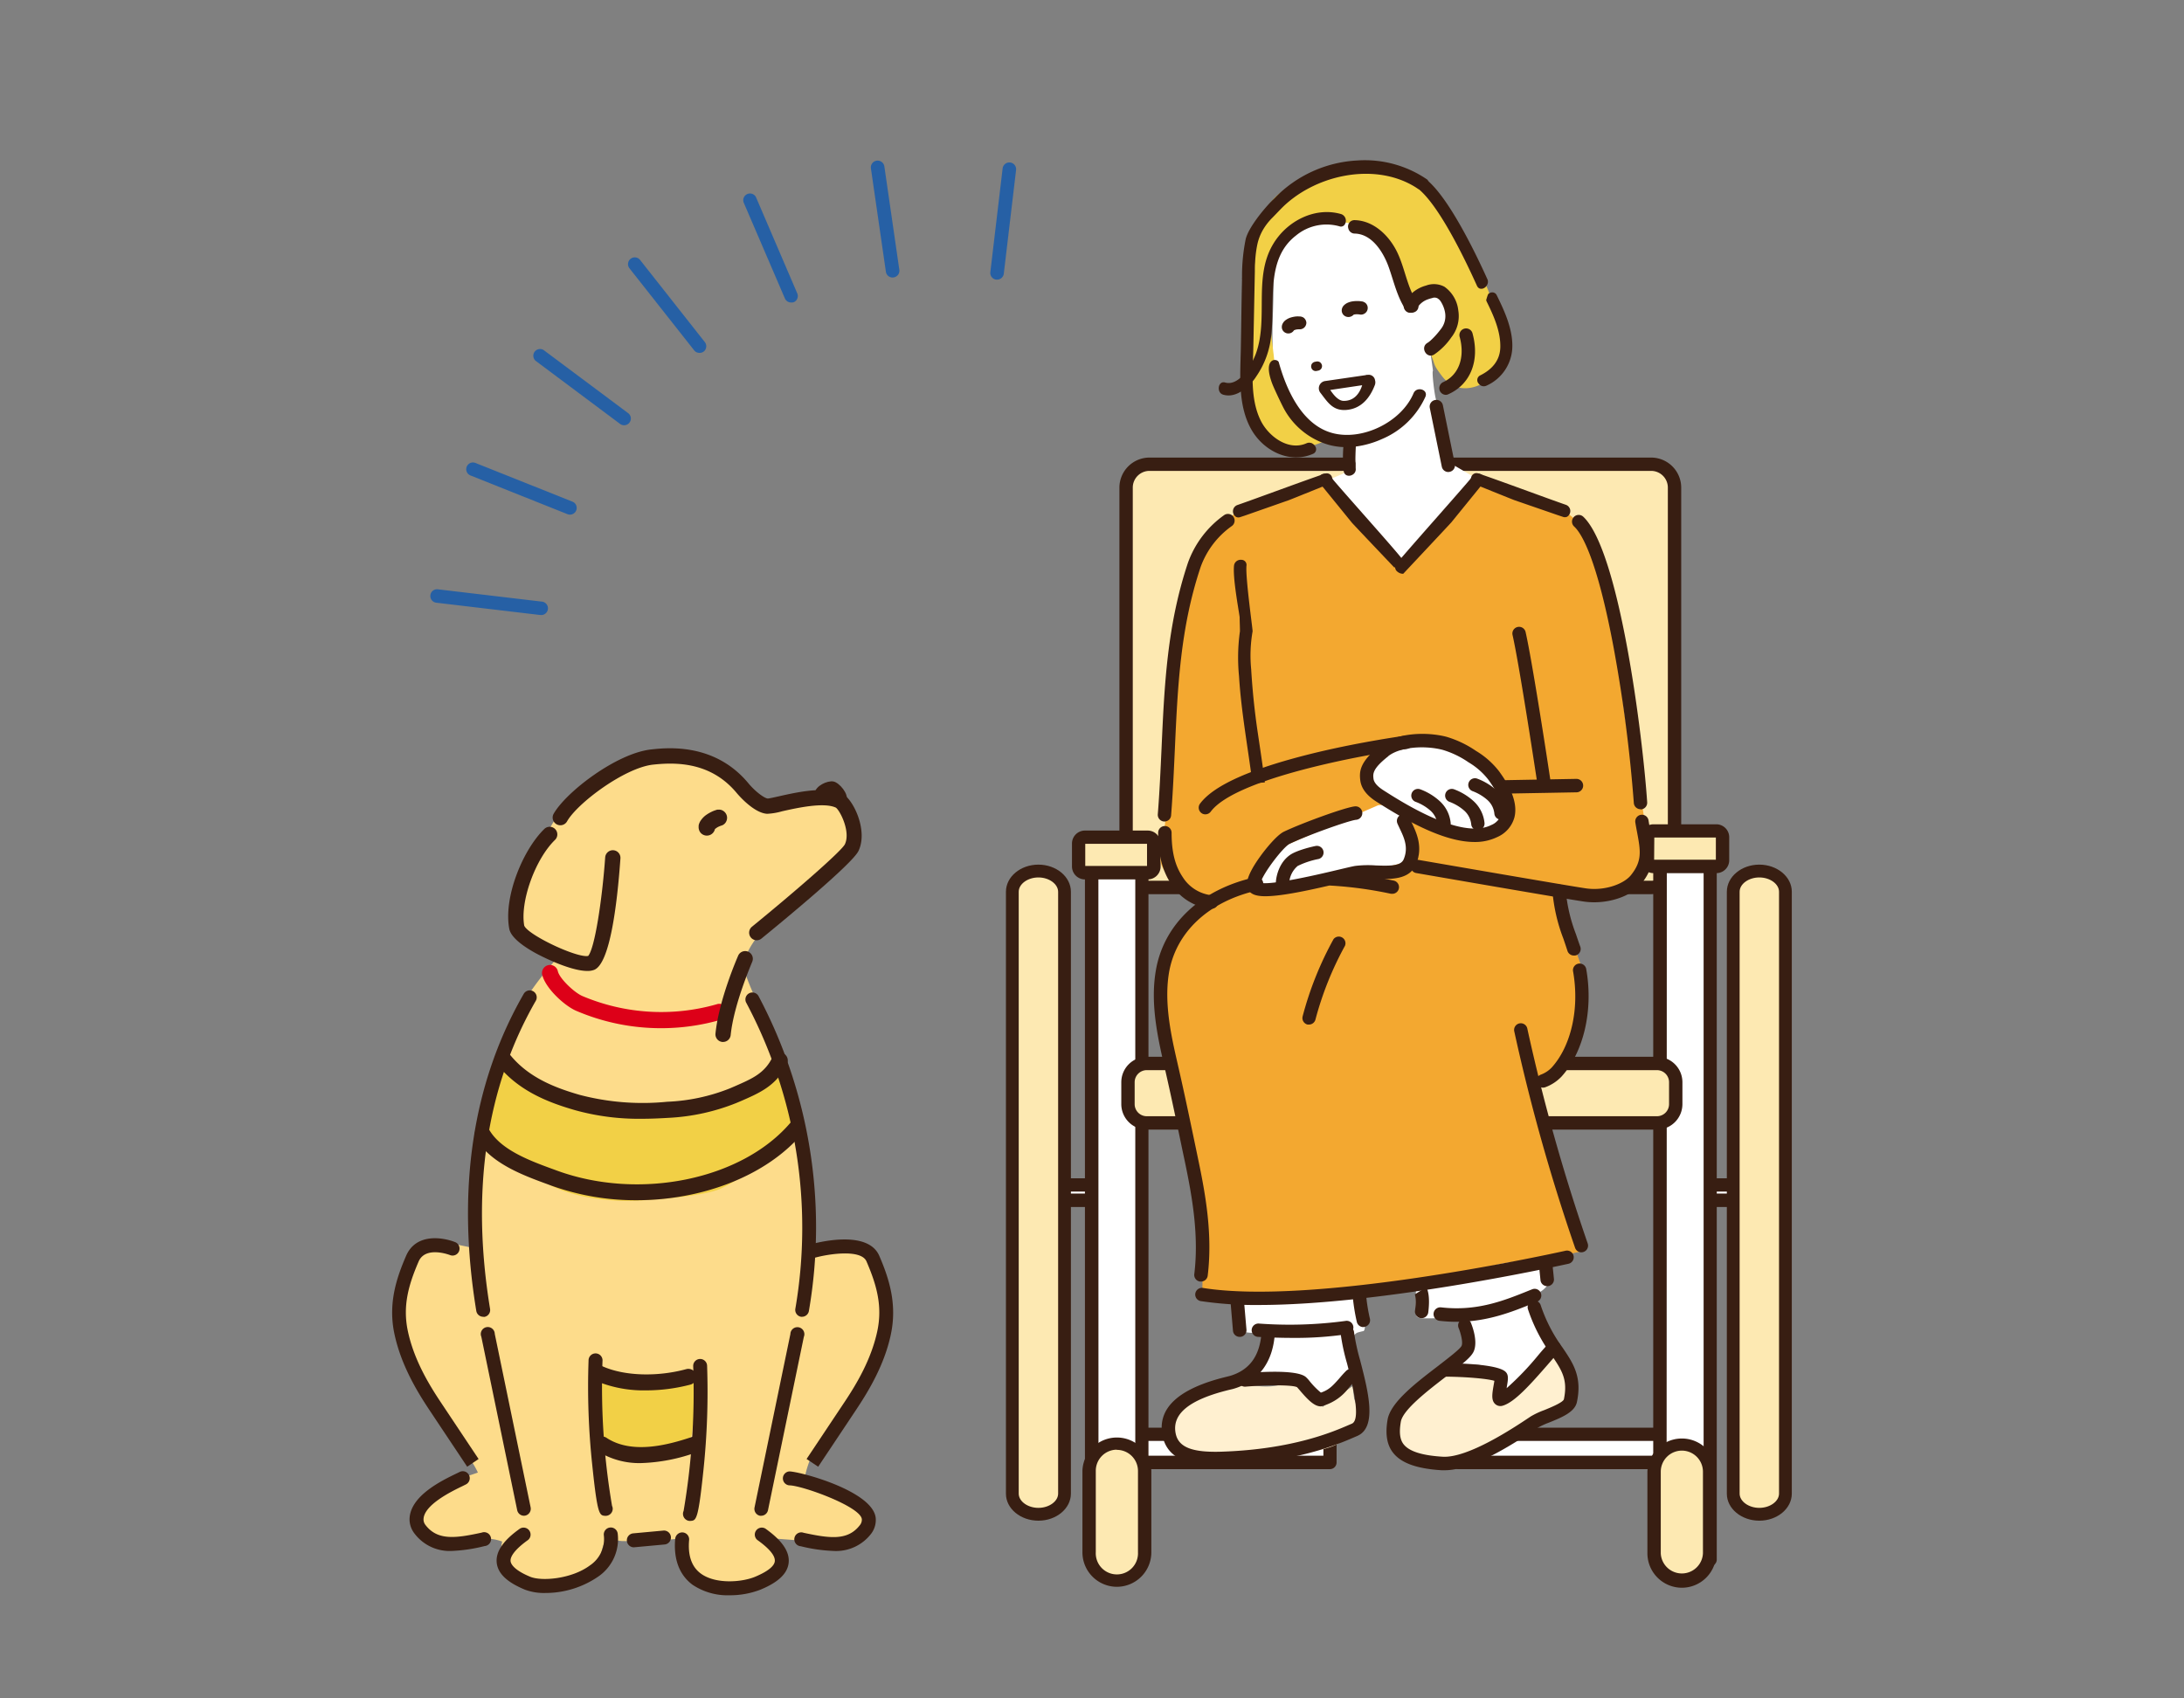 <svg xmlns="http://www.w3.org/2000/svg" viewBox="0 0 487.15 378.82"><rect x="0" y="0" width="487.15" height="378.82" fill="#808080" stroke="none"/><defs><style>.cls-1{fill:#fff;}.cls-2{fill:#381e12;}.cls-3{fill:#fde9b2;}.cls-4{fill:#2660a5;}.cls-5{fill:#f3a830;}.cls-6{fill:#fff0d0;}.cls-7{fill:#fddc8b;}.cls-8{fill:#f2d046;}.cls-9{fill:#dd0018;}.cls-10{fill:none;}</style></defs><g id="レイヤー_2" data-name="レイヤー 2"><g id="介助犬貸与イラスト"><rect class="cls-1" x="229.79" y="264.36" width="20.87" height="3.42"/><path class="cls-2" d="M250.66,269.27H229.79a1.49,1.49,0,0,1-1.49-1.49v-3.42a1.49,1.49,0,0,1,1.49-1.49h20.87a1.49,1.49,0,0,1,1.48,1.49v3.42A1.49,1.49,0,0,1,250.66,269.27Zm-19.38-3h17.89v-.44H231.28Z"/><path class="cls-3" d="M225.8,198.94c0-2.55,2.61-4.62,5.82-4.62h0c3.22,0,5.83,2.07,5.83,4.62V333.21c0,2.54-2.61,4.61-5.83,4.61h0c-3.21,0-5.82-2.07-5.82-4.61Z"/><path class="cls-2" d="M231.62,339.25c-4,0-7.24-2.71-7.24-6V198.94c0-3.34,3.25-6.05,7.24-6.05s7.25,2.71,7.25,6.05V333.21C238.87,336.54,235.62,339.25,231.62,339.25Zm0-143.5c-2.38,0-4.39,1.46-4.39,3.19V333.21c0,1.72,2,3.18,4.39,3.18s4.4-1.46,4.4-3.18V198.94C236,197.21,234,195.75,231.62,195.75Z"/><rect class="cls-3" x="251.18" y="103.56" width="122.33" height="94.44" rx="5.21"/><path class="cls-2" d="M368.3,199.48H256.39a6.71,6.71,0,0,1-6.7-6.7v-84a6.71,6.71,0,0,1,6.7-6.7H368.3a6.71,6.71,0,0,1,6.7,6.7v84A6.71,6.71,0,0,1,368.3,199.48ZM256.39,105.05a3.73,3.73,0,0,0-3.72,3.72v84a3.72,3.72,0,0,0,3.72,3.72H368.3a3.72,3.72,0,0,0,3.72-3.72v-84a3.73,3.73,0,0,0-3.72-3.72Z"/><rect class="cls-1" x="373.39" y="264.36" width="20.87" height="3.42"/><path class="cls-2" d="M394.26,269.27H373.39a1.49,1.49,0,0,1-1.48-1.49v-3.42a1.49,1.49,0,0,1,1.48-1.49h20.87a1.49,1.49,0,0,1,1.49,1.49v3.42A1.49,1.49,0,0,1,394.26,269.27Zm-19.38-3h17.89v-.44H374.88Z"/><rect class="cls-1" x="325.22" y="319.98" width="51.95" height="6.27"/><path class="cls-2" d="M377.17,327.75H325.22a1.49,1.49,0,0,1-1.49-1.49V320a1.49,1.49,0,0,1,1.49-1.49h51.95a1.49,1.49,0,0,1,1.49,1.49v6.27A1.49,1.49,0,0,1,377.17,327.75Zm-50.46-3h49v-3.3h-49Z"/><rect class="cls-1" x="244.7" y="319.98" width="51.95" height="6.27"/><path class="cls-2" d="M296.64,327.75H244.7a1.49,1.49,0,0,1-1.49-1.49V320a1.49,1.49,0,0,1,1.49-1.49h51.94a1.48,1.48,0,0,1,1.49,1.49v6.27A1.49,1.49,0,0,1,296.64,327.75Zm-50.45-3h49v-3.3h-49Z"/><rect class="cls-1" x="243.53" y="191.1" width="11.18" height="156.4"/><path class="cls-2" d="M254.72,349H243.53A1.49,1.49,0,0,1,242,347.5V191.1a1.49,1.49,0,0,1,1.49-1.49h11.19a1.49,1.49,0,0,1,1.49,1.49V347.5A1.49,1.49,0,0,1,254.72,349Zm-9.7-3h8.21V192.58H245Z"/><path class="cls-3" d="M398.25,333.21c0,2.54-2.61,4.61-5.83,4.61h0c-3.21,0-5.82-2.07-5.82-4.61V198.94c0-2.55,2.61-4.62,5.82-4.62h0c3.22,0,5.83,2.07,5.83,4.62Z"/><path class="cls-2" d="M392.42,339.25c-4,0-7.24-2.71-7.24-6V198.94c0-3.34,3.25-6.05,7.24-6.05s7.25,2.71,7.25,6.05V333.21C399.67,336.54,396.42,339.25,392.42,339.25Zm0-143.5c-2.38,0-4.39,1.46-4.39,3.19V333.21c0,1.72,2,3.18,4.39,3.18s4.4-1.46,4.4-3.18V198.94C396.82,197.21,394.81,195.75,392.42,195.75Z"/><path class="cls-3" d="M242.93,346.35a6.2,6.2,0,0,0,6.19,6.2h0a6.2,6.2,0,0,0,6.2-6.2v-18.2a6.19,6.19,0,0,0-6.2-6.19h0a6.19,6.19,0,0,0-6.19,6.19Z"/><path class="cls-2" d="M249.12,354a7.7,7.7,0,0,1-7.68-7.69v-18.2a7.69,7.69,0,0,1,15.37,0v18.2A7.7,7.7,0,0,1,249.12,354Zm0-30.59a4.71,4.71,0,0,0-4.7,4.7v18.2a4.71,4.71,0,1,0,9.41,0v-18.2A4.71,4.71,0,0,0,249.12,323.45Z"/><rect class="cls-1" x="370.25" y="188.44" width="11.18" height="159.48"/><path class="cls-2" d="M381.44,349.41H370.25a1.49,1.49,0,0,1-1.49-1.49V188.44a1.49,1.49,0,0,1,1.49-1.48h11.19a1.49,1.49,0,0,1,1.49,1.48V347.92A1.49,1.49,0,0,1,381.44,349.41Zm-9.7-3H380V189.93h-8.21Z"/><rect class="cls-3" x="367.47" y="185.38" width="16.76" height="7.92" rx="1.4"/><path class="cls-2" d="M382.83,194.79h-14a2.88,2.88,0,0,1-2.88-2.88v-5.13a2.89,2.89,0,0,1,2.88-2.89h14a2.89,2.89,0,0,1,2.88,2.89v5.13A2.88,2.88,0,0,1,382.83,194.79Zm-13.87-3h13.77v-4.95H369Z"/><rect class="cls-3" x="251.6" y="237.2" width="122.18" height="13.27" rx="4.19"/><path class="cls-2" d="M369.59,252H255.79a5.69,5.69,0,0,1-5.68-5.68v-4.88a5.68,5.68,0,0,1,5.68-5.68h113.8a5.68,5.68,0,0,1,5.68,5.68v4.88A5.69,5.69,0,0,1,369.59,252Zm-113.8-13.26a2.7,2.7,0,0,0-2.7,2.7v4.88a2.7,2.7,0,0,0,2.7,2.7h113.8a2.7,2.7,0,0,0,2.7-2.7v-4.88a2.7,2.7,0,0,0-2.7-2.7Z"/><path class="cls-3" d="M381.34,346.53a6.19,6.19,0,0,1-6.19,6.19h0a6.2,6.2,0,0,1-6.2-6.19v-18.2a6.21,6.21,0,0,1,6.2-6.2h0a6.2,6.2,0,0,1,6.19,6.2Z"/><path class="cls-2" d="M375.15,354.21a7.7,7.7,0,0,1-7.69-7.68v-18.2a7.69,7.69,0,0,1,15.37,0v18.2A7.69,7.69,0,0,1,375.15,354.21Zm0-30.59a4.71,4.71,0,0,0-4.71,4.71v18.2a4.71,4.71,0,0,0,9.41,0v-18.2A4.71,4.71,0,0,0,375.15,323.62Z"/><rect class="cls-3" x="240.58" y="186.78" width="16.76" height="7.92" rx="1.4"/><path class="cls-2" d="M255.94,196.19H242a2.89,2.89,0,0,1-2.89-2.89v-5.13a2.89,2.89,0,0,1,2.89-2.88h14a2.88,2.88,0,0,1,2.88,2.88v5.13A2.88,2.88,0,0,1,255.94,196.19Zm-13.87-3h13.78v-4.94H242.07Z"/><path class="cls-4" d="M222.39,62.38h-.18a1.5,1.5,0,0,1-1.31-1.67l2.74-23.14a1.5,1.5,0,0,1,3,.36l-2.74,23.14A1.5,1.5,0,0,1,222.39,62.38Z"/><path class="cls-4" d="M199.08,61.91a1.5,1.5,0,0,1-1.48-1.29l-3.34-23.06a1.5,1.5,0,0,1,3-.43l3.34,23.06a1.51,1.51,0,0,1-1.27,1.7Z"/><path class="cls-4" d="M176.45,67.48a1.49,1.49,0,0,1-1.38-.91l-9.2-21.41A1.5,1.5,0,0,1,168.63,44l9.19,21.42a1.5,1.5,0,0,1-.78,2A1.59,1.59,0,0,1,176.45,67.48Z"/><path class="cls-4" d="M156,78.72a1.46,1.46,0,0,1-1.17-.57l-14.43-18.3A1.5,1.5,0,0,1,142.78,58l14.42,18.3A1.51,1.51,0,0,1,157,78.4,1.46,1.46,0,0,1,156,78.72Z"/><path class="cls-4" d="M139.21,94.87a1.5,1.5,0,0,1-.9-.3L119.64,80.62a1.5,1.5,0,1,1,1.79-2.4L140.1,92.16a1.5,1.5,0,0,1-.89,2.71Z"/><path class="cls-4" d="M127.14,114.81a1.52,1.52,0,0,1-.55-.1l-21.65-8.64a1.5,1.5,0,1,1,1.11-2.79l21.65,8.64a1.5,1.5,0,0,1-.56,2.89Z"/><path class="cls-4" d="M120.65,137.2h-.18l-23.14-2.74A1.5,1.5,0,0,1,96,132.78a1.48,1.48,0,0,1,1.66-1.31l23.15,2.74a1.5,1.5,0,0,1-.18,3Z"/><path class="cls-5" d="M293.58,108.2c-5.5,2.11-12.14,3.11-17.33,5.87a17,17,0,0,0-5,4.84c-.7,1.15-8.05,14.74-8.28,16.06-4.14,24-.47,32.34-4.07,56.45-.65,4.33,9.63,9.85,9.63,9.85s-10.82,12.19-9.93,17.47c5.61,33,10.37,54.64,9.53,70.07,0,0,22.28,4.07,85-9.72,0,0-11.66-32-11.32-37.57,11.88,1,11.7-23.88,11-25.76-3-8.18-5.6-17-5.06-17,1.94.13,10.11.47,12.06.6.65,0,8.36-3.35,7.29-13.85s-4.39-20.41-5.3-30.92c-.61-7.06-5.34-29.15-7.87-34.49a14.84,14.84,0,0,0-2.46-4.06,14.5,14.5,0,0,0-3.16-2.33c-4.27-2.55-11.14-3.12-15.62-5.27a4.27,4.27,0,0,0-2.15-.59,4.38,4.38,0,0,0-2.46,1.46l-17.38,16.55c-5.19-6.09-9.39-13-15.23-18.47"/><path class="cls-1" d="M314.14,61.89c-1.62-2.86-1.32-6.68-3.48-9.16-1.43-1.65-3.65-2.35-5.79-2.81-4.1-.88-8.46-1.11-12.41.28S285,54.86,284.25,59a22.42,22.42,0,0,0-.2,4.56c.05,4.33-.32,8.65-.2,13a30,30,0,0,0,2.68,12.59c1.92,3.87,5.29,7.18,9.48,8.28,1.61.42,3.46.6,4.52,1.88s.89,3.21.64,4.88a1.63,1.63,0,0,1-.29.84c-.32.38-.91.38-1.34.64-.61.37-5.84,2.19-2.84,2.05.72,0,9.26,13.45,12.81,15.78a17.48,17.48,0,0,0,3.06,1c.44,0,17.32-17,17.63-17.26l-6.85-4c.56-.53-.86-2.51-1.63-3.72-.19-.28-1.05-10.11-1.34-10.27s-1.07-6.37-.75-6.55c0,0-.48-3.73-.63-4-.81-1.51,6.83-6.5,3.5-12.66-2.07-3.83-8.43,3.79-8.59,1.66a20.61,20.61,0,0,1,.94-6.92"/><path class="cls-1" d="M307.32,170a6,6,0,0,1,4.13-3.3,17.17,17.17,0,0,1,5.45-.27,37.64,37.64,0,0,1,9.4,1.42,13.87,13.87,0,0,1,7.59,5.44,10.52,10.52,0,0,1,1.36,7.89c-.1.45,1.36,1.8,1.06,2.14a35,35,0,0,1-4.47,2.53c-5.31,1.71-7.33-.72-12.65-2.38a29.29,29.29,0,0,1-7.8-4.41c-2-1.79-5.69-4.22-6.5-6.76"/><path class="cls-1" d="M307.39,179.65l-20.45,8.88a7.47,7.47,0,0,0-5.16,5.76c-.13.34-2.94,2.38-2.79,2.72a23,23,0,0,0,3.12,1.63c1.3.65,3,0,4.47-.15,9.64-.87,19.19-4.48,28.66-6.49a1.08,1.08,0,0,0,.92-1.62,19,19,0,0,0-2.89-6.91c-1.16-1.71-2-4.09-4.11-4"/><path class="cls-6" d="M325.27,306.1c-5.6,1.77-11.75,4-14.22,9.31-1.09,2.35-.27,7.41,1.5,9.29a5.19,5.19,0,0,0,2.36,1.36c3.45,1,9.26,0,12.61-1.32,7.38-2.94,12.62-6.21,20-9.15a7.07,7.07,0,0,0,1.75-.9,4.78,4.78,0,0,0,1.46-2.21,7,7,0,0,0-.73-6.18c-1.24-1.76-1.2-6.19-3.3-5.73-4,.88-8.43,9.76-12.56,10-.67-1.43.71-3.65-.65-4.46a2.3,2.3,0,0,0-1.22-.22l-7.33,0"/><path class="cls-6" d="M301.7,309.23,295,313.87c-1.05-2.35-2.45-5-5-5.51-1.71-.35-3.43.41-5.15.74-4.29.82-8.77-1.1-13-.16-3.5.77-6.31,3.36-8.67,6.06a6.61,6.61,0,0,0-2,3.62,4.62,4.62,0,0,0,2.06,3.94,11.39,11.39,0,0,0,4.29,1.66c8.34,1.83,17,1.18,25.41-.44,2.66-.51,5.43-1.19,7.39-3a7.84,7.84,0,0,0,1.73-8.67"/><path class="cls-1" d="M277.54,290.39c-1,1.25-2.36,5.48-1,6.36s4.75.56,6.35.6c-.89,2.33-3.14,8.31-4,10.65,2.49,0,6.61-.95,9-.25s4.33,3.05,5.5,5.25c.25.48,8.82-6.79,8.54-10.07-.09-1-.44-2-.49-3a2.68,2.68,0,0,1,1.25-2.6,11.09,11.09,0,0,1,1.4-.37c1.23-.39-1.19-8.57-1.7-8.94s-2.71.51-3.25.5a176.9,176.9,0,0,0-22.56.3"/><path class="cls-1" d="M315.83,287.82l-.06,4.79a1.61,1.61,0,0,0,.26,1.09,1.57,1.57,0,0,0,1.18.39c2.49.11,6.87-.21,9.37-.09,1.38,3.37.29,8.4-2,11.25,1.86.27,2.35-.77,4.24-.81s4.05.7,4.65,2.49c.28.82.32,1.93,1.14,2.21.49.16,1.51,2.11,2,1.86,3.32-1.86,3.67-4.15,7-6a10.87,10.87,0,0,0,3.12-4.43c.09-.69-4.14-8.33-4.47-8.94-2.19-4.05,1-1.56,3.33-5.56.77-1.34-2-4.53-2.48-4.57-6.08-.61-10.32.92-16.2,2.58q-6.17,1.76-12.25,3.77"/><path class="cls-7" d="M159,171.8c-31-12.51-38.7,19.75-42.88,26.1-1.88,2.86-1.29,4.51-1.38,7.94-.11,3.92,11.7,5.47,9.1,8.41-19.06,21.43-18.36,44.62-18.26,64.13-3.23-.52-8.21-2.18-10.8-.2-1.2.91-3.07,3.83-3.8,5.15-2.56,4.68-2,9.62-1.53,14.94.39,4.28,2.29,8.25,4.15,12.13,3,6.31,10,11.8,13,18.11-2.27.85-8.5,2.54-10.29,4.17s-2.93,4.21-2.18,6.51c1,3.12,4.86,4.3,8.14,4.28s6.69-.74,9.75.44c-.59,2.17-.05,6.13,1.94,7.18s4.87,2.63,7.12,2.71c4,.14,9.52-.64,12-3.79.76-1,1.07-5.49,2.07-6.21s2.45,0,3.84,0l7,.06c.86,0,5.34-.81,6.12-.45,1.1.52-.22,9.79,4.85,10.3,1.42.15,9.84.75,11.07,0,9.18-5.39,3.52-6.71,3-10.61l14.42,1.1a9.44,9.44,0,0,0,4.76-.44c3.53-1.64,3.57-5.3,1-8.25s-8-4.55-11.77-5.5c1.49-8.68,7.72-13.21,12.69-20.49,2.66-3.92,4.51-12.91,5-17.62.4-4.16-.81-10.68-4.28-13s-9-.39-12.79,1.46c2.34-13-1.09-22.81-2.8-35.9-.87-6.69-4.36-12.44-7.33-18.67-1.23-2.58-3.77-7.94-4.24-10.76-.23-1.37,0,0,.5-1.3,3.59-9.39,17.13-16.3,22.79-24.62,1.45-2.13,2.34-5.5.17-6.91-.69-.45-2.41-4.3-3.23-4.39-5.63-.59-10.57,1.43-16.23,1.52Z"/><path class="cls-8" d="M112,235.18c3.18,7.79,13.84,11.59,22.24,12,12.32.57,29.91-.5,40.41-10.83.46-.45,4.13,12.47,3.75,13.52a4.78,4.78,0,0,1-1.71,2c-6.81,5.49-8,9.61-15.92,13.29-3.55,1.65-14.11,2.42-18,2.68-6,.4-14.66-.62-20-3.42-6.21-3.29-8.7-7.32-14.24-11.65-.67-.52-.23.35-.58-.42a5.22,5.22,0,0,1-.23-2.75,55.35,55.35,0,0,1,3.73-13.92"/><path class="cls-8" d="M133.71,306.47c6.11,4.26,15,3.42,21.86.51.55,4.66-.52,7.88-1.23,12.52a2.19,2.19,0,0,1-.88,1.73c-.42.22-2.18,2.8-2.65,2.72-4.2-.75-11.36.67-12,.22-.82-.62-6.22-1.76-6.5-2.75-1.13-4.08.67-11.56.41-15.79"/><path class="cls-2" d="M107.78,293.76a1.56,1.56,0,0,1-1.54-1.3c-4.44-27-.89-50.8,10.58-70.74a1.55,1.55,0,1,1,2.69,1.55C108.42,242.58,105,265.69,109.31,292a1.55,1.55,0,0,1-1.28,1.79A1.1,1.1,0,0,1,107.78,293.76Z"/><path class="cls-2" d="M116.88,338.15a1.56,1.56,0,0,1-1.52-1.25l-8-38.69a1.56,1.56,0,1,1,3-.63l8,38.7a1.57,1.57,0,0,1-1.21,1.84Z"/><path class="cls-2" d="M121.6,355.38a12.1,12.1,0,0,1-4.56-.76c-2.51-1.06-5.89-2.83-6.24-5.95-.28-2.47,1.42-5,5.18-7.65a1.56,1.56,0,0,1,1.81,2.53c-3.57,2.55-4,4.08-3.9,4.77s.91,2,4.35,3.43c2.57,1.08,9.3.5,13.34-2.52a7.08,7.08,0,0,0,3.1-6.78,1.56,1.56,0,0,1,3.1-.34,10.14,10.14,0,0,1-4.34,9.61A20.82,20.82,0,0,1,121.6,355.38Z"/><path class="cls-2" d="M135.08,338.17H135c-1.3-.09-1.73-.11-2.9-11.37a165.1,165.1,0,0,1-.82-23.26,1.56,1.56,0,1,1,3.11.12,157.9,157.9,0,0,0,2.13,32.29,1.45,1.45,0,0,1,.14.8A1.58,1.58,0,0,1,135.08,338.17Z"/><path class="cls-2" d="M100.81,346a9.82,9.82,0,0,1-8.39-3.93,5.17,5.17,0,0,1-1.07-3.15c.09-5.18,7.12-8.58,10.5-10.21l.68-.33a1.55,1.55,0,1,1,1.39,2.78l-.72.36c-2.37,1.14-8.68,4.19-8.73,7.44a2,2,0,0,0,.42,1.23c2.69,3.53,6.72,3,12.56,1.72a1.55,1.55,0,1,1,.65,3A35.42,35.42,0,0,1,100.81,346Z"/><path class="cls-2" d="M104.21,327.21s-5.62-8.42-8.54-12.82c-2.81-4.23-6.23-10-7.68-16.75s.39-12.38,2.59-17.47,8.09-4.18,10.93-3.07a1.55,1.55,0,1,1-1.12,2.9c-.23-.09-5.47-2.05-7,1.4-2.31,5.34-3.6,10-2.41,15.59,1.34,6.27,4.57,11.67,7.23,15.68l8.54,12.82Z"/><path class="cls-2" d="M178.93,293.76a1.06,1.06,0,0,1-.25,0A1.55,1.55,0,0,1,177.4,292a107,107,0,0,0-11-68.4,1.56,1.56,0,0,1,2.76-1.44,110,110,0,0,1,11.26,70.35A1.56,1.56,0,0,1,178.93,293.76Z"/><path class="cls-2" d="M169.83,338.15a1.73,1.73,0,0,1-.32,0,1.57,1.57,0,0,1-1.21-1.84l8-38.7a1.56,1.56,0,1,1,3,.63l-8,38.69A1.56,1.56,0,0,1,169.83,338.15Z"/><path class="cls-2" d="M162.73,355.89a14,14,0,0,1-8.22-2.32c-2.07-1.51-4.42-4.52-3.9-10.29a1.58,1.58,0,0,1,1.69-1.41,1.55,1.55,0,0,1,1.41,1.69c-.31,3.47.57,6,2.63,7.5,3.29,2.4,9.15,1.94,12.12.69,3.45-1.45,4.27-2.66,4.36-3.43s-.33-2.22-3.9-4.77a1.56,1.56,0,0,1,1.81-2.53c3.76,2.68,5.45,5.18,5.18,7.65-.35,3.12-3.73,4.89-6.24,5.95A18.82,18.82,0,0,1,162.73,355.89Z"/><path class="cls-2" d="M153.9,339.31a1.58,1.58,0,0,1-1.55-1.43,1.52,1.52,0,0,1,.13-.8,158.35,158.35,0,0,0,2.14-32.29,1.55,1.55,0,1,1,3.1-.13,167,167,0,0,1-.81,23.27c-1.17,11.25-1.61,11.28-2.9,11.37Z"/><path class="cls-2" d="M185.9,346a35.42,35.42,0,0,1-7.29-1.05,1.55,1.55,0,1,1,.65-3c5.83,1.25,9.86,1.81,12.56-1.73a1.94,1.94,0,0,0,.42-1.21c0-2.83-13.37-7.64-16.18-7.64a1.56,1.56,0,0,1,0-3.11c2.3,0,19.2,4.47,19.29,10.7a5.08,5.08,0,0,1-1,3.15A9.85,9.85,0,0,1,185.9,346Z"/><path class="cls-2" d="M182.5,327.21l-2.59-1.72,8.54-12.82c2.66-4,5.88-9.41,7.23-15.68,1.19-5.56-.1-10.25-2.41-15.59-1.18-2.74-8.35-1.71-11.64-.78a1.56,1.56,0,0,1-.85-3c1.3-.37,12.77-3.43,15.35,2.55,2.2,5.09,4,10.73,2.59,17.47s-4.87,12.52-7.68,16.75C188.12,318.79,182.5,327.21,182.5,327.21Z"/><path class="cls-2" d="M141.35,345.19a1.56,1.56,0,0,1-.14-3.11l6.84-.63a1.56,1.56,0,0,1,.29,3.1l-6.84.63Z"/><path class="cls-2" d="M297.17,107.68s-9.37,3.8-9.71,3.91l-.54-1,.54,1L277.73,115v0l-1,.33a1.26,1.26,0,0,1-1,0c.38-.34.76-.68,1.11-1-.35.36-.73.7-1.11,1a1.48,1.48,0,0,1,.24-2.65c4.12-1.42,15.41-5.63,19.53-7a1.21,1.21,0,0,1,1.63.88A1.86,1.86,0,0,1,297.17,107.68Z"/><path class="cls-2" d="M331.12,106.85a1.47,1.47,0,0,0-2.56-.69c-2.48,3-12.09,13.76-16,18.33a1.28,1.28,0,0,0-.14-.21c-2.75-3.38-13-14.74-15.78-18.12a1.47,1.47,0,0,0-2.56.69,1.17,1.17,0,0,0,.3.93l.64.8,6.5,8c.22.28,9.46,10,9.46,10h.21a1.27,1.27,0,0,0,.57,1A1.89,1.89,0,0,0,313,128s10.5-11.19,10.73-11.47l6.5-8,.64-.8A1.17,1.17,0,0,0,331.12,106.85Z"/><path class="cls-2" d="M276.55,141a42.3,42.3,0,0,0-.18,9.85c.49,8,2,16,3,23.95.91-.1,1.84-.18,2.76-.25-.49-3.84-1.07-7.66-1.64-11.5q-1-6.84-1.41-13.75a31.39,31.39,0,0,1,.32-8.48c-.05-1-1.62-12.1-1.37-14.61a1.14,1.14,0,0,0-1.17-1.32,1.48,1.48,0,0,0-1.61,1.32c-.27,2.74.93,9.17,1.26,11.47C276.5,138.63,276.63,141,276.55,141Z"/><path class="cls-2" d="M328.1,107.68s9.38,3.8,9.72,3.91l.54-1-.54,1,9.73,3.36v0l1,.33a1.26,1.26,0,0,0,1,0c-.38-.34-.76-.68-1.11-1,.35.36.73.7,1.11,1a1.48,1.48,0,0,0-.24-2.65c-4.13-1.42-15.41-5.63-19.53-7a1.21,1.21,0,0,0-1.63.88A1.91,1.91,0,0,0,328.1,107.68Z"/><path class="cls-2" d="M294.06,82.68a1.07,1.07,0,0,0,.65-.44.85.85,0,0,0,.15-.37.81.81,0,0,0,0-.41,1.12,1.12,0,0,0-.44-.66,1.13,1.13,0,0,0-.78-.15l-.36.07a1.12,1.12,0,0,0-.66.44.84.84,0,0,0-.14.37.81.81,0,0,0,0,.41,1,1,0,0,0,1.22.81Z"/><path class="cls-2" d="M306.71,84.84a1.41,1.41,0,0,0-1.55-1.22,1.53,1.53,0,0,0-.6.08L295.62,85a1.63,1.63,0,0,0-1.15,2.56c1.62,2.08,2.74,4.09,5.74,3.9,3.35-.22,5.34-2.62,6.46-5.57A1.65,1.65,0,0,0,306.71,84.84ZM296.7,87l7.14-1.06c-.63,2-1.93,3.56-4.23,3.49C298.15,89.34,296.9,87.21,296.7,87Z"/><path class="cls-8" d="M295.6,98.37a26.8,26.8,0,0,1-6.5,1.87,8.94,8.94,0,0,1-6.44-1.54c-2.31-1.81-3.14-4.87-3.84-7.72-1-4.08-2-8.22-1.85-12.41.11-3.17.87-6.28,1.11-9.45a78.76,78.76,0,0,0,.43-11.89c-.14-2.2,1.33-4.32,2.18-6.36,1.49-3.57,2.69-7,6.23-8.59A50.91,50.91,0,0,1,298.8,38.2c4.14-.75,12.07-.77,15.89,1,5.63,2.57,6.52,6.49,9.82,11.73,2.25,3.56,4.3,8.4,6.55,12,1.08,1.72,1.54,4,2.17,5.91.57,1.73,3.32,5.71,3.49,7.53s-1.43,3.21-1.94,5.06c-2.23,4.36-9.13,7.86-13.21,2.38-2.15-2.88-1.22-2-2.57-5.1-.28-.64,7.66-5.33,2.5-13.66-1.16-1.87-7.4,3.61-7.67,2.66-.18-.64-3.42-9.62-4.78-11.59a19.76,19.76,0,0,0-4.63-4.85,10.63,10.63,0,0,0-5.89-1.72c-5.42-.24-11.35,1.66-14.14,6.3-2.42,4.05-1.95,9.13-1.41,13.81l1.53,13.06a30.11,30.11,0,0,0,.77,4.54A17.37,17.37,0,0,0,295,98.06"/><path class="cls-2" d="M331.76,62.27c-2.64-5.85-8.23-17.37-13.06-21.76l-.32-.43a24.54,24.54,0,0,0-15.62-4.28,27.66,27.66,0,0,0-18.32,8.26c-.09.11-.45.45-.58.57-1.91,1.92-5.35,6.08-6,8.71a41,41,0,0,0-.82,8.57,1.53,1.53,0,0,0,0,.44c-.13,5.17-.17,10.33-.27,15.5-.12,6-.71,12.71,2.43,18.11,2.72,4.66,8.48,7.55,13.64,5.3a1.11,1.11,0,0,0,.53-1.68,2,2,0,0,0-.34-.43c.18.12-.8-.55-.38-.25a1.47,1.47,0,0,0-1.25,0c-4.07,1.78-8.52-1.61-10.23-5.15-2.38-4.9-1.72-10.89-1.61-16.16q.17-8.53.34-17.08c0-.68,0-1.35.06-2h0a25.06,25.06,0,0,1,.53-4.15,11.39,11.39,0,0,1,1.44-3.45,13.63,13.63,0,0,1,1.68-2.14c.09-.06,1.93-2,2-2.06,7.28-7.58,20.66-10.65,29.88-5.1.32.19.62.4.93.61l.13.06c.14.13.29.25.43.39,4.56,4.26,9.94,15.49,12.46,21.08.52,1.15,1.89.69,2.3-.26A1.38,1.38,0,0,0,331.76,62.27Z"/><path class="cls-2" d="M302.42,99.62a21,21,0,0,0,5.87-1.69,18.48,18.48,0,0,0,9.65-9.41c.69-1.64-1.95-2.4-2.64-.79-2.71,6.44-11.51,10.74-18.24,8.84s-10.15-9.72-11.81-15.71c-.22-1-3.76-1.27-1.46,4.77.38,1,1.86,4.12,2.37,5.11a16.65,16.65,0,0,0,10.12,8.47,14.8,14.8,0,0,0,3.36.53,30.39,30.39,0,0,0,0,4.77c0,.2.05.4.08.6.27,1.75,2.94,1.08,2.67-.66,0-.09,0,0,0-.35s0-.57,0-.86h0C302.25,103,302.41,99.83,302.42,99.62Z"/><path class="cls-2" d="M333.87,65.9a1.09,1.09,0,0,0-1.32-.63,1.54,1.54,0,0,0-.61.34c-.06.15-.12.29-.17.44q-.15.45-.27.9l0,0a2.22,2.22,0,0,0,.1.31c1.54,3.12,3.13,6.63,3.05,10.19-.06,3-1.88,5-4.47,6.29a1.16,1.16,0,0,0-.34,1.86,1.38,1.38,0,0,0,1.76.42A9.7,9.7,0,0,0,337.3,78C337.61,73.79,335.68,69.57,333.87,65.9Z"/><path class="cls-2" d="M298.74,50.48A1,1,0,0,0,300,50a1.56,1.56,0,0,0-.79-2.22c-5.76-1.72-12.24,1.43-15.38,6.93-4.23,7.41-.9,16.32-3.67,24.1-.95,2.66-3.76,7.44-6.9,6.52-1.57-.45-2,2.26-.42,2.72,2.51.73,4.81-1,6.49-2.9v0A7.86,7.86,0,0,0,280.2,84a19.43,19.43,0,0,0,3.38-9.46c.79-7.58-1.2-16.84,5.5-22A10.66,10.66,0,0,1,298.74,50.48Z"/><path class="cls-2" d="M316.15,67.52c-2.23-3.28-2.73-7.46-4.38-11-1.74-3.78-5.26-7.32-9.63-7.41A1.43,1.43,0,0,0,300.76,51a11.09,11.09,0,0,0,2.65-.29,11.09,11.09,0,0,1-2.65.29,1.46,1.46,0,0,0,1.43,1.11c3.88.09,6.39,4.2,7.55,7.43s1.89,6.72,3.82,9.56a1.49,1.49,0,0,0,1.68.61,4.78,4.78,0,0,1-.59-2.19,4.78,4.78,0,0,0,.59,2.19A1.41,1.41,0,0,0,316.15,67.52Z"/><path class="cls-2" d="M322.51,88.09a1.49,1.49,0,0,1-.61-2.84c3.46-1.56,4.91-5.46,3.71-10a1.49,1.49,0,1,1,2.87-.77c1.61,6-.5,11.26-5.36,13.44A1.42,1.42,0,0,1,322.51,88.09Z"/><path class="cls-2" d="M156,183.6a3.29,3.29,0,0,1,.44-.74,4.89,4.89,0,0,1,1-1,8.39,8.39,0,0,1,1.29-.76,5.38,5.38,0,0,1,.91-.36,1.31,1.31,0,0,1,.7-.11,1.42,1.42,0,0,1,.7.12,1.88,1.88,0,0,1,1,1,1.81,1.81,0,0,1,0,1.39,1.75,1.75,0,0,1-1,1,5.22,5.22,0,0,0-1,.41,5.89,5.89,0,0,0-.57.41h0a1.87,1.87,0,0,1-.69,1.08,1.84,1.84,0,0,1-2.58-.35,2,2,0,0,1-.36-1.37.63.63,0,0,1,0-.19A3.15,3.15,0,0,1,156,183.6Z"/><path class="cls-2" d="M286.38,71.77a2.48,2.48,0,0,1,.52-.45,3.75,3.75,0,0,1,1-.48,6.56,6.56,0,0,1,1.17-.24,4.9,4.9,0,0,1,.77,0,1.32,1.32,0,0,1,.56.09,1.18,1.18,0,0,1,.49.27,1.56,1.56,0,0,1,.5,1,1.5,1.5,0,0,1-.36,1,1.44,1.44,0,0,1-1,.5,5.08,5.08,0,0,0-.87.05,4.68,4.68,0,0,0-.53.17h0a1.47,1.47,0,0,1-2.65-.28,1.6,1.6,0,0,1,.08-1.12.91.91,0,0,1,.07-.14A2.21,2.21,0,0,1,286.38,71.77Z"/><path class="cls-2" d="M300,67.91a2.74,2.74,0,0,1,.59-.36,4.35,4.35,0,0,1,1.12-.32,7.08,7.08,0,0,1,1.22-.07,5.29,5.29,0,0,1,.8.08,1.18,1.18,0,0,1,.55.17,1.17,1.17,0,0,1,.45.34,1.45,1.45,0,0,1,.34,1.09,1.43,1.43,0,0,1-.54,1,1.48,1.48,0,0,1-1.12.34,4.55,4.55,0,0,0-.9-.07,3.43,3.43,0,0,0-.56.08h0a1.63,1.63,0,0,1-.92.51,1.52,1.52,0,0,1-1.12-.24,1.46,1.46,0,0,1-.62-1,1.57,1.57,0,0,1,.27-1.09.6.6,0,0,1,.09-.13A3.06,3.06,0,0,1,300,67.91Z"/><path class="cls-2" d="M168.8,209.77a1.69,1.69,0,0,1-1.32-.63,1.71,1.71,0,0,1,.25-2.4c9.49-7.74,19.84-16.73,20.72-18.38,1.34-2.82-1.09-7.54-2-8.18-2.68-1.28-8.75.08-12,.81a14.45,14.45,0,0,1-3.33.56c-3.06-.16-6.63-4.44-6.78-4.62-5.7-6.89-13.38-6.92-18.66-6.35-6.35.69-16.91,8.61-19.19,12.65a1.71,1.71,0,0,1-3-1.68c2.73-4.82,14-13.52,21.79-14.36,3.5-.38,14.13-1.53,21.66,7.56,1.4,1.7,3.51,3.35,4.33,3.39.28,0,1.45-.27,2.4-.48,4.18-.94,10.49-2.35,14.31-.51,2.18,1,5.74,8,3.51,12.69-1.37,2.88-16.92,15.69-21.65,19.55A1.68,1.68,0,0,1,168.8,209.77Z"/><path class="cls-2" d="M131,216.61c-3.53,0-9.34-2.78-11.58-4-5.41-3-5.74-4.91-5.85-5.53-1.25-7.09,3.11-17.55,7.85-22.15a1.7,1.7,0,0,1,2.38,2.44c-4.42,4.29-7.82,13.76-6.87,19.12.77,2.06,11.74,7.27,14.26,6.77,1.46-1.62,3.13-12.55,3.8-22a1.72,1.72,0,0,1,1.82-1.58,1.7,1.7,0,0,1,1.58,1.82c-.75,10.59-2.38,23.51-5.87,24.87A4.15,4.15,0,0,1,131,216.61Z"/><path class="cls-2" d="M188.81,178.51c.54-1.33-1.57-3.92-2.92-4.17s-4,1-4.16,2.58C181.63,177.93,188.39,179.52,188.81,178.51Z"/><path class="cls-2" d="M344.18,242.64a1.49,1.49,0,0,1-.56-2.87,6.56,6.56,0,0,0,2.45-1.57c4.41-4.83,6.29-13.29,4.8-21.55a1.49,1.49,0,0,1,2.93-.53c1.65,9.14-.52,18.6-5.53,24.09a9.52,9.52,0,0,1-3.53,2.32A1.64,1.64,0,0,1,344.18,242.64Z"/><path class="cls-2" d="M292,228.57a2.09,2.09,0,0,1-.35,0,1.5,1.5,0,0,1-1.1-1.8,74.79,74.79,0,0,1,6.91-17.27A1.49,1.49,0,0,1,300,211a72.72,72.72,0,0,0-6.59,16.48A1.5,1.5,0,0,1,292,228.57Z"/><path class="cls-2" d="M267.87,285.9l-.19,0a1.48,1.48,0,0,1-1.29-1.65c1.07-8.75-.51-17.44-2.06-24.9l-.47-2.21c-1.3-6.24-2.64-12.69-4.09-19s-3.21-13.94-2-21.36c1.66-10.5,10-18.38,22.19-21.08a1.49,1.49,0,0,1,.65,2.91c-11,2.43-18.44,9.39-19.9,18.63-1.08,6.85.63,14.27,2,20.23,1.46,6.34,2.81,12.81,4.11,19.06l.46,2.21c1.61,7.69,3.23,16.67,2.1,25.87A1.49,1.49,0,0,1,267.87,285.9Z"/><path class="cls-2" d="M310.55,199.39a1.63,1.63,0,0,1-.31,0,88.54,88.54,0,0,0-13.2-1.81,1.49,1.49,0,1,1,.18-3,93,93,0,0,1,13.64,1.87,1.49,1.49,0,0,1-.31,2.95Z"/><path class="cls-2" d="M352.73,279.38a1.48,1.48,0,0,1-1.4-1,428,428,0,0,1-13.55-48.22,1.49,1.49,0,1,1,2.91-.62,425,425,0,0,0,13.45,47.85,1.49,1.49,0,0,1-.91,1.9A1.45,1.45,0,0,1,352.73,279.38Z"/><path class="cls-2" d="M280.73,291.13a82.75,82.75,0,0,1-12.79-.85,1.49,1.49,0,1,1,.46-2.94c24.42,3.86,75.13-7.06,80.84-8.32a1.49,1.49,0,0,1,.64,2.91C345,283,307.27,291.13,280.73,291.13Z"/><path class="cls-2" d="M317.1,294.07h-.19a1.49,1.49,0,0,1-1.29-1.66c.36-2.77-.06-3.74-.07-3.75a.37.37,0,0,0,.06.09l2.51-1.6c.23.36.94,1.84.46,5.63A1.49,1.49,0,0,1,317.1,294.07Z"/><path class="cls-2" d="M324.87,294.88a32.91,32.91,0,0,1-3.77-.22,1.49,1.49,0,0,1,.34-3c8,.92,14-1.48,19.73-3.8l.69-.27a1.49,1.49,0,0,1,1.1,2.76l-.68.28C337.32,292.66,331.79,294.88,324.87,294.88Z"/><path class="cls-2" d="M345.09,286.93a1.49,1.49,0,0,1-1.48-1.34l-.34-3.36a1.49,1.49,0,1,1,3-.29l.34,3.35a1.48,1.48,0,0,1-1.33,1.63Z"/><path class="cls-2" d="M322.21,328l-.62,0c-5.57-.35-9-1.58-10.83-3.87s-1.6-5.33-1.26-7.39c.65-3.9,6.33-8.23,11.34-12.06C323,303,325.63,301,326,300.27s-.15-2.75-.61-3.92a1.49,1.49,0,1,1,2.76-1.1c.26.65,1.53,4,.58,6.21-.57,1.31-2.47,2.8-6.07,5.55-3.88,3-9.75,7.44-10.2,10.18-.41,2.41-.2,4,.65,5.05,1.25,1.56,4.09,2.46,8.69,2.74,5.66.33,15.9-6.49,19.27-8.74l.36-.24a17.58,17.58,0,0,1,3-1.41c1.25-.51,4.18-1.69,4.4-2.42.92-4.42-.46-6.47-2.76-9.87a37.38,37.38,0,0,1-5.25-10.21,1.49,1.49,0,0,1,2.84-.91,34.52,34.52,0,0,0,4.87,9.45c2.36,3.48,4.4,6.49,3.21,12.15-.47,2.25-3.38,3.43-6.19,4.57a18.1,18.1,0,0,0-2.48,1.13l-.36.23C336.2,323.06,328.07,328,322.21,328Z"/><path class="cls-2" d="M304.1,296.06a1.49,1.49,0,0,1-1.46-1.18,43,43,0,0,1-.86-5.19c0-.13,0-.22,0-.29a1.45,1.45,0,0,1,.67-2,1.53,1.53,0,0,1,2,.7,3.38,3.38,0,0,1,.31,1.27,38,38,0,0,0,.81,4.85A1.5,1.5,0,0,1,304.4,296,1.53,1.53,0,0,1,304.1,296.06Z"/><path class="cls-2" d="M270.81,326.87c-4,0-10.13-.67-11.43-6.26-1.47-6.29,3.3-10.82,14.18-13.46l.83-.21c4.35-1.31,6.64-4.48,7-9.69a1.52,1.52,0,0,1,1.59-1.39,1.49,1.49,0,0,1,1.38,1.59c-.42,6.42-3.57,10.68-9.09,12.34-.21.07-.55.15-1,.25-9.1,2.21-13,5.45-12,9.9.69,3,3.81,4.15,10.4,3.91,15.7-.54,24.71-4.45,28.11-5.92l.75-.32c2.16-.9.06-9-1.06-13.42a45.05,45.05,0,0,1-1.44-6.73,1.49,1.49,0,1,1,3-.22,46.16,46.16,0,0,0,1.35,6.21c1.81,7,3.87,15-.67,16.91l-.72.31c-3.54,1.53-12.93,5.59-29.18,6.16C272.23,326.84,271.55,326.87,270.81,326.87Z"/><path class="cls-2" d="M276.51,298.24a1.49,1.49,0,0,1-1.49-1.36l-.59-6.95a1.49,1.49,0,1,1,3-.25l.6,6.95a1.49,1.49,0,0,1-1.36,1.61Z"/><path class="cls-2" d="M288.33,298.47q-3.65,0-7.74-.23a1.49,1.49,0,0,1-1.4-1.57,1.51,1.51,0,0,1,1.57-1.4,93.1,93.1,0,0,0,19.33-.58,1.49,1.49,0,1,1,.47,2.94A78.07,78.07,0,0,1,288.33,298.47Z"/><path class="cls-2" d="M355.59,201.29a15.94,15.94,0,0,1-2.06-.13c-3-.39-36.31-6.16-37.73-6.41a1.49,1.49,0,0,1,.51-2.93c.35.06,34.67,6,37.61,6.39,4.22.55,8.32-1.07,9.84-2.94,2.58-3.19,2.17-5.45,1.41-9.54-.14-.72-.28-1.47-.41-2.28a1.49,1.49,0,0,1,2.94-.48q.19,1.17.39,2.22c.8,4.3,1.43,7.7-2,12C364,199.69,359.82,201.29,355.59,201.29Z"/><path class="cls-2" d="M335.11,177.06a1.49,1.49,0,0,1,0-3l16.52-.3h0a1.49,1.49,0,0,1,0,3l-16.53.3Z"/><path class="cls-2" d="M282.24,199.94c-2.28,0-3.39-.54-3.86-1.57-.27-.6-1-2.17,2.72-7.31,1.21-1.69,3.69-4.75,5.28-5.52,3.94-1.89,13.75-5.47,15.86-5.65a1.49,1.49,0,1,1,.25,3c-1.49.12-10.75,3.4-14.82,5.36-1.45.7-6,6.66-6.5,8.71,2.67.56,13.65-2.05,17.38-2.94,1.78-.42,3.07-.73,3.72-.84a23.75,23.75,0,0,1,4.57-.11c3.37.13,5.63.11,6.26-1.38,1.12-2.66.08-4.84-.93-6.95-.16-.34-.32-.67-.46-1a1.48,1.48,0,0,1,2.71-1.21l.43.92c1.11,2.32,2.63,5.49,1,9.39-1.47,3.49-5.71,3.33-9.12,3.2a21.29,21.29,0,0,0-4,.07c-.54.09-1.92.42-3.51.8C290.57,199,285.34,199.94,282.24,199.94Zm-1.11-2.65h0Z"/><path class="cls-2" d="M270.16,202.71H270a11.8,11.8,0,0,1-8.4-4.93c-1.61-2.33-3.27-5.57-3.27-12a1.49,1.49,0,0,1,3,0c0,5.57,1.32,8.23,2.74,10.28a8.77,8.77,0,0,0,6.25,3.67,1.49,1.49,0,0,1-.15,3Z"/><path class="cls-2" d="M268.86,181.67a1.43,1.43,0,0,1-.88-.29,1.5,1.5,0,0,1-.31-2.09c3.14-4.22,11.85-8,25.9-11.4,10.27-2.46,19.81-3.76,19.91-3.77a1.49,1.49,0,0,1,.4,2.95c-10.34,1.4-38.35,6.64-43.82,14A1.49,1.49,0,0,1,268.86,181.67Z"/><path class="cls-2" d="M328.89,187.84c-6.75,0-15-4.61-21.88-9-2.21-1.41-3.39-3-3.6-4.79-.24-2-.08-4.15,4.43-7.69h0c3.66-2.88,10.2-3.16,14.76-2a23.25,23.25,0,0,1,6.63,3.16,18.47,18.47,0,0,1,5.23,4.66l.11.16c1.16,1.64,4.23,6,3.23,10a6.72,6.72,0,0,1-3.81,4.39A11.33,11.33,0,0,1,328.89,187.84ZM309.68,168.7c-3.57,2.81-3.44,3.92-3.32,5,.1.86.86,1.74,2.26,2.63,4.29,2.74,17.35,11.08,24,7.73a3.83,3.83,0,0,0,2.25-2.44c.67-2.65-1.92-6.31-2.77-7.51l-.12-.17a15.66,15.66,0,0,0-4.41-3.87,20.38,20.38,0,0,0-5.77-2.78c-3.81-1-9.4-.76-12.16,1.41Z"/><path class="cls-2" d="M259.74,183.27h-.12a1.5,1.5,0,0,1-1.37-1.6c.4-5,.62-10,.84-14.74.63-14.12,1.24-27.45,5.88-41.36a22.2,22.2,0,0,1,8.15-10.7,1.49,1.49,0,0,1,1.62,2.5,19.14,19.14,0,0,0-6.94,9.14c-4.52,13.52-5.11,26.65-5.74,40.55-.22,4.81-.44,9.79-.84,14.84A1.48,1.48,0,0,1,259.74,183.27Z"/><path class="cls-2" d="M365.92,180.53a1.5,1.5,0,0,1-1.49-1.4,326.49,326.49,0,0,0-4.51-34.68c-3.71-19.8-7.11-25.45-8.81-27a1.49,1.49,0,0,1,2.05-2.17c8.16,7.72,13.3,49.4,14.25,63.71a1.49,1.49,0,0,1-1.39,1.58Z"/><path class="cls-2" d="M294.6,313.75c-1.5,0-3-1.61-4.76-3.68-.24-.27-.42-.49-.52-.59-.94-.55-6.73-.53-11.5-.13a1.49,1.49,0,0,1-.25-3c4.3-.37,11.78-.74,13.68.83a7.2,7.2,0,0,1,.85.92,17.61,17.61,0,0,0,2.53,2.58c1.83-.61,2.69-1.59,4-3.05.48-.56,1-1.18,1.67-1.84a1.49,1.49,0,0,1,2.12,2.09c-.58.59-1.07,1.16-1.54,1.7a11.05,11.05,0,0,1-5.65,4A2,2,0,0,1,294.6,313.75Z"/><path class="cls-2" d="M334.68,313.68a1.75,1.75,0,0,1-1.15-.43c-.95-.85-.7-2.29-.36-4.27.05-.28.11-.63.16-.93-1.76-.53-6.8-.91-11.06-.93a1.49,1.49,0,0,1,0-3h0c3.41,0,11.53.24,13.45,1.83.86.71.67,1.77.37,3.52,0,.07,0,.16-.05.24a63.79,63.79,0,0,0,7-7.29c1-1.21,1.94-2.25,2.6-2.92a1.49,1.49,0,0,1,2.12,2.09c-.59.6-1.46,1.61-2.47,2.77-4,4.59-7.45,8.45-10.08,9.23A1.93,1.93,0,0,1,334.68,313.68Zm-.84-5.42h0Z"/><path class="cls-9" d="M147.45,229.38a47.93,47.93,0,0,1-18.95-3.89c-2.59-1.11-7-5.14-7.59-8.2a1.79,1.79,0,0,1,3.51-.67c.3,1.6,3.63,4.79,5.49,5.59a45.08,45.08,0,0,0,29.93,1.84,1.79,1.79,0,1,1,1,3.43A48,48,0,0,1,147.45,229.38Z"/><path class="cls-2" d="M143.09,249.59a53.16,53.16,0,0,1-14.75-1.9c-6-1.72-12.8-4.31-17.58-10.43a1.78,1.78,0,0,1,2.81-2.2c4.15,5.31,10.29,7.63,15.75,9.2a55.37,55.37,0,0,0,19.52,1.53,42.17,42.17,0,0,0,14-3l1-.43c4-1.75,6.67-2.9,8.44-6.46a1.79,1.79,0,1,1,3.2,1.59c-2.35,4.73-6,6.31-10.22,8.15l-1,.42a46.69,46.69,0,0,1-15.14,3.32C147,249.51,145,249.59,143.09,249.59Z"/><path class="cls-2" d="M142,267.76a55.57,55.57,0,0,1-19-3.25l-.57-.21c-5.81-2.12-13-4.75-16.36-10.4a1.79,1.79,0,0,1,3.08-1.81c2.67,4.54,9.23,6.93,14.51,8.85l.57.21c18.48,6.75,41.4,2,52.18-10.8a1.79,1.79,0,0,1,2.74,2.3C171.08,262.3,156.68,267.76,142,267.76Z"/><path class="cls-2" d="M144.06,310.18A27.58,27.58,0,0,1,133,308.1a1.79,1.79,0,0,1,1.45-3.27c4.84,2.15,12.17,2.38,18.7.59a1.79,1.79,0,0,1,.94,3.45A39.07,39.07,0,0,1,144.06,310.18Z"/><path class="cls-2" d="M143,326.4a17.38,17.38,0,0,1-9.53-2.56,1.79,1.79,0,1,1,1.93-3c5.62,3.6,13.48,1.57,18.91-.26a1.78,1.78,0,1,1,1.14,3.38A39.63,39.63,0,0,1,143,326.4Z"/><path class="cls-2" d="M161.29,232.45h-.18a1.71,1.71,0,0,1-1.52-1.87c.77-7.6,4.93-17.09,5.11-17.49a1.71,1.71,0,0,1,3.12,1.38c0,.1-4.12,9.4-4.84,16.45A1.71,1.71,0,0,1,161.29,232.45Z"/><path class="cls-2" d="M344.49,176.76a1.49,1.49,0,0,1-1.47-1.27c-1-6.58-4.24-27.68-5.64-33.83a1.49,1.49,0,1,1,2.91-.66c1.42,6.23,4.7,27.44,5.68,34.05a1.49,1.49,0,0,1-1.26,1.69Z"/><path class="cls-2" d="M351.06,213.17a1.5,1.5,0,0,1-1.42-1c-.34-1.06-.66-2-.95-2.84a38.18,38.18,0,0,1-2.4-10.37,1.49,1.49,0,0,1,1.34-1.62,1.51,1.51,0,0,1,1.62,1.34,35.57,35.57,0,0,0,2.26,9.69c.29.86.61,1.81,1,2.88a1.49,1.49,0,0,1-1,1.88A1.47,1.47,0,0,1,351.06,213.17Z"/><path class="cls-2" d="M323.05,105.3a1.48,1.48,0,0,1-1.45-1.19L318.92,91a1.49,1.49,0,1,1,2.92-.6l2.67,13.1a1.48,1.48,0,0,1-1.16,1.76A1.53,1.53,0,0,1,323.05,105.3Z"/><path class="cls-2" d="M322.1,185.24a1.5,1.5,0,0,1-1.49-1.39,4.7,4.7,0,0,0-1.54-3,10.46,10.46,0,0,0-3.39-2,1.49,1.49,0,0,1,1.12-2.76,13.26,13.26,0,0,1,4.32,2.62,7.57,7.57,0,0,1,2.46,4.92,1.49,1.49,0,0,1-1.38,1.59Z"/><path class="cls-2" d="M329.64,185.24a1.48,1.48,0,0,1-1.48-1.39,4.71,4.71,0,0,0-1.55-3,10.51,10.51,0,0,0-3.38-2,1.49,1.49,0,0,1,1.12-2.76,13.37,13.37,0,0,1,4.32,2.62,7.62,7.62,0,0,1,2.46,4.92,1.5,1.5,0,0,1-1.39,1.59Z"/><path class="cls-2" d="M334.8,182.86a1.49,1.49,0,0,1-1.48-1.39,4.69,4.69,0,0,0-1.55-3,10.58,10.58,0,0,0-3.38-2,1.49,1.49,0,0,1,1.12-2.76,13.38,13.38,0,0,1,4.32,2.63,7.6,7.6,0,0,1,2.46,4.92,1.5,1.5,0,0,1-1.39,1.59Z"/><path class="cls-2" d="M286.09,198.34H286a1.48,1.48,0,0,1-1.41-1.55c0-.16.21-4,3.17-6.07,1.63-1.12,5.33-1.93,5.75-2a1.49,1.49,0,0,1,.62,2.91,18.48,18.48,0,0,0-4.68,1.56,5.41,5.41,0,0,0-1.89,3.76A1.49,1.49,0,0,1,286.09,198.34Z"/><path class="cls-2" d="M315.91,69.07a4.51,4.51,0,0,1,2.67-2.32c.4-.15.81-.24,1.22-.35-.23.06-.18,0,0,0h.37c.3,0-.05,0,0,0s.47.13.31.07.14.07.19.1.37.29.17.11a2.37,2.37,0,0,1,.52.57,6.64,6.64,0,0,1,.94,2.32,4.66,4.66,0,0,1-.93,3.87,19.19,19.19,0,0,1-1.49,1.76q-.42.44-.87.84c-.07.06-.46.37-.25.21l-.39.26c-1.65,1-.15,3.6,1.51,2.59a14.57,14.57,0,0,0,3.84-3.83,7.64,7.64,0,0,0,1.56-6,7.44,7.44,0,0,0-3.09-5.3,5,5,0,0,0-4.12-.26,7.68,7.68,0,0,0-4.79,3.81,1.56,1.56,0,0,0,.54,2.06,1.52,1.52,0,0,0,2.05-.54Z"/><rect class="cls-10" width="487.15" height="378.82"/></g></g></svg>